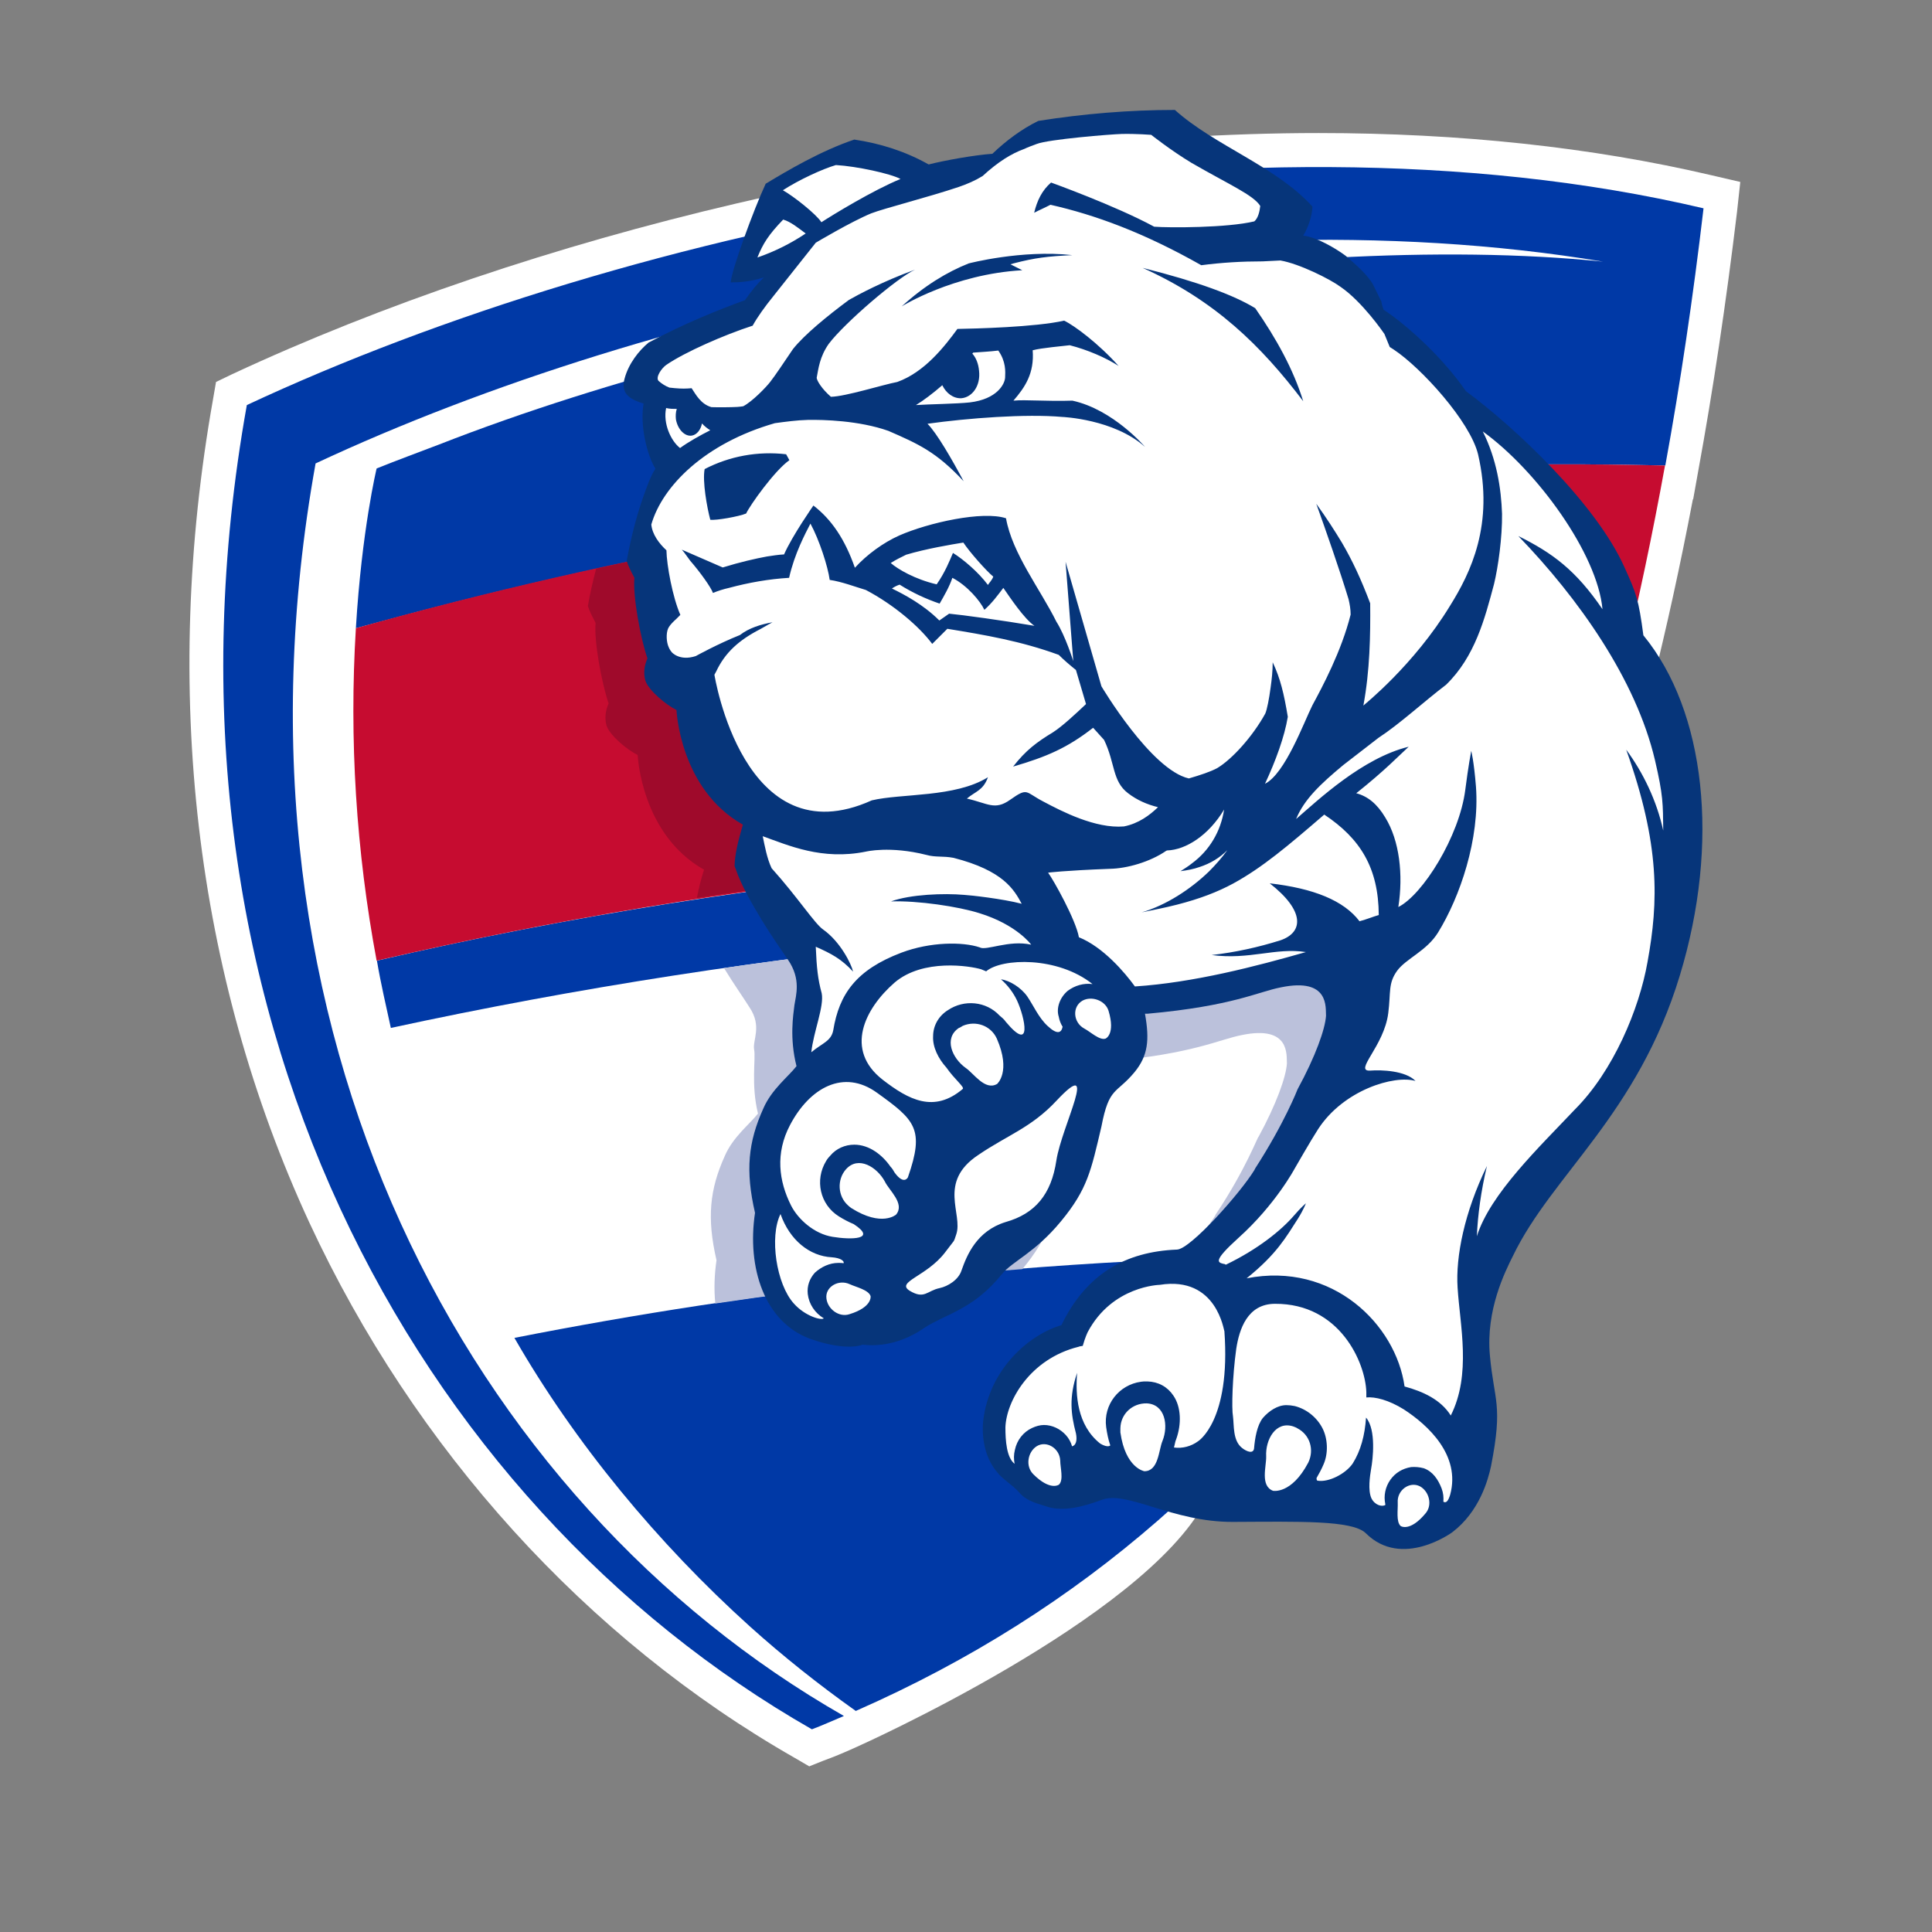 <?xml version="1.0" encoding="utf-8"?>
<!-- Generator: Adobe Illustrator 25.2.0, SVG Export Plug-In . SVG Version: 6.00 Build 0)  -->
<svg version="1.1" id="layer" xmlns="http://www.w3.org/2000/svg" xmlns:xlink="http://www.w3.org/1999/xlink" x="0px" y="0px"
	 viewBox="0 0 652 652" style="enable-background:new 0 0 652 652;" xml:space="preserve">
<rect x="0" y="0" width="652" height="652" fill="#808080" stroke="none"/>
<style type="text/css">
	.st0{fill:#FFFFFF;}
	.st1{fill:#0039A6;}
	.st2{fill:#C60C30;}
	.st3{fill:#BBC1DB;}
	.st4{fill:#9F0A2B;}
	.st5{fill:#06357A;}
</style>
<path class="st0" d="M268.3,593.3C198,553.2,139.9,489.1,104.4,412.6c-38.7-83.7-49.9-179.9-32.5-277.9l1-5.8l5.4-2.6
	c50.4-23.5,109.2-43.4,170.5-57.7C315.5,53.1,383.3,44.9,445,44.9c47.7,0,92.2,4.8,132.4,14.2l9.9,2.3l-1.1,10.1
	c-3.7,30.8-8.1,60.2-13.1,87.5l-1.7,9.5h-0.1c-8.4,44.1-18.6,85-30.5,121.9l-2.7,8.2l-8.5-0.1c-20.3-0.9-41-1.3-61.4-1.3
	c-52.5,0-105.7,2.7-158,8.1c-60.6,6.2-121.3,16.3-180.5,29.9l-8.4,2c5.8,24.5,13.9,48.2,24.3,70.9c31.1,68.2,155.1,159.5,256.1,95
	c0,0,7.9-2,5,3.7c-20.9,39.6-117.3,82.6-117.3,82.6c-3.5,1.6-7.4,3.3-11.3,4.7l-5,2L268.3,593.3z"/>
<g>
	<path class="st0" d="M561.9,157.4c5.1-28.8,9.5-57.7,12.9-86.7C415.5,33.4,212.2,77,83.7,137.1c-36.6,203.4,56.9,370.1,190.4,446.4
		c3.7-1.4,7.2-3,10.8-4.4l4-1.7c77.2-33.9,134.9-86,178.3-153.5 M521.9,310.9c2.8-7.8,5.5-15.6,8.1-23.7 M530,287.2
		c13.1-40.1,23.5-83.6,31.9-129.8 M467.4,423.5C489,389.8,507,352.2,521.9,311"/>
	<path class="st0" d="M467.2,112.4L467.2,112.4C467.3,112.6,467.3,112.6,467.2,112.4"/>
	<path class="st1" d="M173.6,451.5c20.4,35.5,48.4,69.4,79.6,97.5c10.9,9.8,22.8,19.3,35.6,28.4c77.2-33.9,135.1-86.1,178.5-153.8
		c-56.2-0.3-112.5,2.7-168.1,8.8C256.8,436.9,214.8,443.4,173.6,451.5 M127.2,324.2c1.3,7.7,3.1,15.3,4.7,22.7
		c124.8-27,259-40.4,390.1-36.3c2.8-7.8,5.5-15.6,8.1-23.7C395.5,281.5,255.1,294.4,127.2,324.2 M83.3,136.7
		c-36.5,203.6,57,370.5,190.7,446.9c3.7-1.4,7.2-3,10.8-4.5C158.3,506.8,71.9,348.9,106.5,156.4c113.9-53.3,289-92.4,434.5-68.1
		C432.7,77.2,261.9,105.5,148.2,150c-6.8,2.6-13.9,5.2-21.1,8.1c0,0-5,20.7-7,53.9l7.9-2.1c141.3-38.3,287.4-56.2,434-52.8
		c5.1-27.9,9.4-56.9,12.9-86.8C415.5,32.8,212.1,76.5,83.3,136.7"/>
	<path class="st2" d="M254.2,181.2L254.2,181.2c-45.1,8.2-89.8,18.4-134.1,30.8c-2.3,37.6,0.1,75.2,7,112.2
		c60-13.9,120.7-24,181.9-30.2l0,0c72.9-7.5,147-9.9,221-7c13.1-40.3,23.5-83.7,31.9-129.9C457.4,154.7,354.4,163.1,254.2,181.2"/>
	<path class="st3" d="M410.3,409.8l-0.3,0.6c-2.1,3.4-6.7,9.2-11.5,14.5c22.8-1,45.8-1.4,68.9-1.3c21.7-33.9,39.7-71.6,54.8-112.9
		c-93.9-3-186.7,2.7-277.9,16c0,0.1,0,0,0.1,0.1c3.3,5.4,6.5,9.9,8.5,13.1c4.4,6.5,1,11.1,1.6,14.3c0.6,3-1.1,11.9,1.3,21.6
		c-2.7,3.5-8.4,7.8-11.2,14.3c-5.1,11.3-6.1,20.9-2.8,35.2c-0.7,4.8-0.9,9.8-0.4,14.6c34.3-5.1,68.9-9.1,103.6-11.6l0.1-0.1
		c8.9-10.8,10.1-17,13.6-31.9c2.6-13.6,5-10.9,11.2-18.4c4.5-5.5,5.1-10.8,3.5-19.7c0.3,0,0.6,0,0.7,0c28.8-2.6,37.2-7.4,45-8.9
		c16.5-3.4,15,7,15.2,9.6c-0.3,4.5-3.5,13.6-9.6,24.8C424.6,383.2,420.5,394.5,410.3,409.8"/>
	<path class="st4" d="M542.2,238.8c-1.6-12.1-3.5-23.1-7.5-32.1c-7.4-16.6-25.7-36-41.3-49.7c-98.3,2.1-196.2,13.8-292.2,34.9
		c-1.1,4.1-2.1,8.4-2.8,12.6c0.4,1.4,1.4,3.5,2.6,5.7c-0.6,6.1,2.1,20.6,4.4,27.2c-1.1,2.4-1.4,5.1-0.7,7.5c1.1,3.3,7,8.2,10.5,9.9
		c0,0,1.1,26.7,22.4,38.7c-1,3.1-1.8,6.2-2.4,9.5c97.6-14.9,196.3-20.4,294.9-16.5c5-15.2,9.4-30.5,13.5-46L542.2,238.8"/>
	<path class="st5" d="M313.4,55.5c-7.8-4.4-16.3-7.1-25.1-8.4c-11.3,3.8-22.6,10.5-29.9,14.9c-4.1,8.8-11.6,29.4-11.8,33.3
		c2.4,0,6.4-0.1,11.2-1.7c-2.1,2-4.1,4.4-6.4,7.7c-8.5,3.1-20.4,7.8-32.5,14.3c-3.3,2.7-6.8,7.2-8.1,12.1c-0.7,2.3-0.4,4.7,1.4,6.1
		c1.1,1,3,1.8,4.7,2.3l0.3,0.1c-1.3,7.2,1.1,17.3,4,22c-1,1.4-2,3.7-3,6.4c-3,7.9-5.2,16.3-6.7,24.7c0.4,1.4,1.4,3.5,2.6,5.7
		c-0.6,6.1,2.1,20.6,4.4,27.2c-1.1,2.4-1.4,5.1-0.7,7.5c1.1,3.3,7,8.2,10.5,9.9c0,0,1.1,26.7,22.4,38.7c-1.8,6.2-2.7,10.1-2.8,14
		c0.1,0.3,0.3,0.7,0.4,1c1.8,5.4,5.4,11.6,8.9,17.4c3.3,5.4,6.7,10.2,8.8,13.3c4.4,6.5,2.6,11.9,2.1,15.2
		c-0.4,3.4-1.7,11.1,0.7,20.6c-2.7,3.5-8.4,7.8-11.2,14.3c-5.1,11.3-6.1,20.9-2.8,35.2c-2.8,18.7,3.3,36.7,18.3,42.4
		c8.2,3,14.8,3.3,18,2.1c8.8,1,16.2-2.4,21-5.8c7.4-4.7,16.5-6.2,26-18c3.7-4.5,11.1-7.1,20-17.9c8.9-10.8,10.1-17,13.6-31.9
		c2.6-13.6,5-10.9,11.2-18.4c4.5-5.5,5.1-10.8,3.5-19.7h0.9c28.8-2.6,37.2-7.4,45-8.9c16.5-3.4,15,7,15.2,9.6
		c-0.3,4.5-3.5,13.6-9.6,24.8c0,0-4.3,11.2-14.3,26.7l-0.3,0.6c-4.7,7.7-21.6,26.7-26.1,26.8c-17.4,0.7-30.6,8.2-39,25.5
		c-10.6,3.1-24.3,14.5-26.4,32.3c0,0.1-1.4,10.2,4.7,17.3c1.7,2.3,5.2,4.3,7.4,6.8c2.7,3.3,7.2,4,9.9,5c5.2,1.4,11.1,0.1,17.9-2.4
		c8.5-3.4,23.8,7.5,44.4,7.4c22.4-0.1,40.3-0.6,44.8,3.8c12.2,12.2,29.2-0.3,29.2-0.3c9.2-7,12.1-17.7,13.1-22.4
		c4.1-20.9,1-21.8-0.4-37.3c-1.4-15.3,5.1-28.2,7.8-33.6c13.2-27.4,42-47.5,56.3-94.6c13.6-44.7,8.7-89.2-12.3-114.8
		c-1.6-12.1-2.4-14.2-6.4-23c-9.5-21.3-36.9-47.2-53.5-59.4c-7.5-10.9-19.2-21.8-27.8-27.5c-0.3-0.9-0.6-1.8-0.7-2.7l-3-6.1
		c-2-3.1-4.8-5.7-9.1-9.4c-3.1-2.3-9.5-6.2-14.3-6.8c1.7-2.6,3.1-7,3.1-9.8c-12.3-13.6-33.1-20.6-46.4-32.6
		c-15.5,0-30.9,1.3-46.1,3.7c-5.7,2.8-10.9,6.7-15.5,11.1C329,52.3,318.9,54.1,313.4,55.5"/>
	<path class="st0" d="M467.3,112L467.3,112L467.3,112 M320.3,207.1c4.4,0.4,18.2,2.3,28.8,4.1c-3.5-2.4-8.2-9.5-10.5-12.8
		c-2,2.6-3.7,5-6.4,7.4c-1.4-3-5.8-8.2-10.8-10.8c-1,3-2.8,6.1-4.3,8.7c-4.7-1.6-9.2-3.7-13.5-6.4c-0.9,0.3-1.7,0.7-2.6,1.3
		c4.1,2,10.6,5.4,16,10.8C317.3,209.2,320.3,207.1,320.3,207.1z M321.6,186.6c3.4,2.1,8.5,6.4,11.8,10.8c0.4-0.7,1.4-1.6,1.8-2.8
		c-2.4-2-7.9-8.2-10.1-11.5c-4.3,0.7-12.6,2.1-19.3,4.1c-1.8,0.9-3.5,1.7-5.2,2.8c2.4,2.1,8.2,5.5,15.5,7.2
		C318.9,193.2,320.5,189.2,321.6,186.6L321.6,186.6z M479.2,501.6c-3.5-1.8-7.8,1.3-7.5,5.5c0.1,2.4-0.6,6.5,1,7.9
		c0,0,3.1,2.1,8.4-4.3C483.5,507.9,482.3,503.3,479.2,501.6z M473.7,475.6c-5-3.1-9.6-4.3-12.6-4v-1.8c-0.3-9.9-8.9-29.9-30.8-29.8
		c-9.4,0-12.1,8.7-13.1,15.2c-1.3,9.4-1.6,20.1-1.1,22.8c0.4,3.1-0.1,8.1,3,10.6c1.6,1.3,3.8,2.1,4.1,0.3c0.3-3.5,1-7.9,3-10.4
		c2.1-2.4,5-4.3,7.9-4.3c0.9,0,1.8,0.1,2.8,0.3c4,1,7.5,3.8,9.4,7.5c1.8,3.5,2,8.4,0.4,12.1c-0.7,1.7-1.6,3.3-2.4,4.7
		c0,0.6,0.1,0.9,0.4,0.9c3.7,0.6,9.4-2.3,11.8-5.8c2.7-4.3,4.1-9.5,4.5-15.5c3.5,4.1,2.3,14.2,1.7,17.4c-0.4,2.4-1.1,7.1,0.1,9.8
		c1.1,2.3,3.5,3,4.7,2.3v-0.3c-0.6-2.8,0-5.8,1.7-8.2c1.7-2.4,4.1-3.8,7-4.3c1.4-0.1,2.8,0,4.3,0.4c3,1.1,4.8,3.7,6,6.8
		c0.6,1.6,0.7,3,0.6,4.5c1,0.6,1.7-0.4,2.3-2.4C493,491.1,481.9,480.9,473.7,475.6z M436.5,481.4c-6-2-9.5,4.5-9.2,10.1
		c0.1,3.3-2.1,9.9,2.3,11.6c0,0,6.2,1.3,11.9-9.5c2.1-4.3,0.6-9.4-3.7-11.6C437.4,481.7,436.9,481.6,436.5,481.4z M561.3,280.3
		c-0.1-9.1,0-11.8-2.8-23.8c-6.4-27.2-25.8-54.6-46.1-75.6c11.5,5.7,19.4,11.5,28.4,24.7c-1.7-18.7-22.1-46.8-40.4-60
		c4.7,9.4,6.2,19.2,6.5,27.8c0.1,7.9-1.3,17.9-2.7,23.7c-3.1,11.6-6.4,24.5-16.2,34c-7.5,5.7-15.6,13.2-22.8,17.9l-11.9,9.2
		c-7.7,6.4-13.2,11.6-15.9,18.2c7.4-6.4,22.4-20.6,38-24.4c-3.3,3-7.9,7.9-17.7,15.7c3.8,1,7,3.5,9.8,8.2c4.8,7.8,6.1,19.3,4.4,30.2
		c8.2-4.1,20.6-23.8,22.6-39.6c1-7.9,2-13.1,2-13.1s0.9,3.3,1.6,12.1c1.3,17.7-5.4,37.2-12.8,49.2c-3.8,6.2-10.8,8.8-13.8,12.9
		c-3.1,4.3-2.1,7.2-3,14.3c-1.4,11.2-11.8,19.7-6.1,19.4c3.8-0.3,11.9,0,15.3,3.5c-7.1-2.1-24.3,3-32.9,16.3
		c-2.4,3.7-7.9,13.3-7.9,13.3s-6.5,12.2-19,23.4c-8.5,7.7-7,8.2-5.1,8.7c0.3,0,0.6,0.1,0.9,0.3c10.8-5.2,18.7-11.6,23-16.6
		c2.4-2.8,4-4.1,4-4.1s-0.7,2-2.7,5.2c-4,6.2-7.1,11.9-17.3,20.1c29.1-5.7,50.4,15.7,53.3,36.5c6.2,1.7,12.2,4.4,15.6,9.8
		c7-13.9,3.1-30.4,2.3-43.1c-0.7-10.5,2.3-25.5,9.9-41.1c-2,8.4-3.1,16.6-3.4,23.7c4.5-14.3,21.1-30.1,33.1-42.8
		c12.9-12.9,21.7-33.8,24.5-49.8c3.7-20.3,4.3-39.4-7.2-71.6C554.5,260.7,559.1,270.2,561.3,280.3z M356.5,391.6
		c1.8-11.6,14.8-35.9,0-20.1c-8.5,9.1-16.6,11.6-26.4,18.3c-13.8,9.2-5,19.9-7.4,26.8c-1,3-0.3,1.4-3.8,6.1
		c-6.2,8.1-16.7,9.9-11.9,12.9c5,3,5.8,0,10.1-0.9c2.8-0.6,6.4-2.8,7.4-6c1.8-5.1,5.1-13.3,14.9-16.3
		C349.3,409.6,354.8,403.1,356.5,391.6L356.5,391.6z M349.8,488.1c-3,2-3.8,6.7-1.1,9.4c5.8,5.8,8.7,3.5,8.7,3.5
		c1.6-1.6,0.4-5.7,0.4-8.1C357.6,488.7,353.1,486,349.8,488.1z M387,473.6c-4.8-0.1-8.8,3.5-8.9,8.4c0,0.4,0,1,0,1.4
		c1.7,12.1,8.1,13.1,8.1,13.1c4.8,0,4.8-7.1,6.1-10.2C394.4,481.1,393.2,473.9,387,473.6z M391.4,433.6c0,0-16,0.3-24.3,15.9
		c0,0-0.9,1.8-1.7,4.7c-0.4,0.1-1,0.1-1.4,0.3c-16.5,4.1-24.4,18.4-24.7,27.2c0,4.5,0.4,10.2,3.1,12.3l0,0c-0.3-1.6-0.3-3.1,0.1-4.7
		c0.7-3.3,2.8-6,5.8-7.4c1.3-0.6,2.7-1,4-1c2.8,0,5.5,1.3,7.4,3.4c1,1.1,1.7,2.4,2.1,3.8c1.3-0.3,1.8-2,1.3-4.4
		c-1.7-6.5-2.4-12.1,0.4-20.4c-0.6,7.5,0,17.6,7.7,23.8c0,0,2.4,1.6,3.5,0.7c-0.7-2-1.1-4.1-1.4-6.2c-1-7.5,4.3-14.3,11.8-15.3
		c0.6-0.1,1.1-0.1,1.7-0.1h0.4c3.7,0.1,6.8,1.8,8.8,4.8c2.6,3.8,2.8,9.6,0.9,14.8c-0.3,0.6-0.4,1.6-0.7,2.6v0.1
		c2.8,0.4,5.8-0.4,8.1-2.1c0,0,11.1-6.8,8.9-37.2C413,449.4,410.8,430.5,391.4,433.6z M360.3,334.4c2.4-1.8,5.4-2.7,8.4-2.3
		c-11.8-9.4-30.6-8.8-35.9-4.3c-0.6-0.3-1.1-0.4-1.7-0.7c-3.7-1.1-19.6-3.7-29.2,4.5c-10.1,8.8-17,22.7-4,32.8
		c8.8,6.8,17.3,11.3,27,3.1c0.7-0.6-2.8-3.3-5.5-7.2c-2.8-3.1-4.7-7-4.5-10.6c0-3.5,1.8-6.8,5-8.8c5.5-3.7,12.9-3,17.4,1.8
		c0.7,0.6,1.6,1.3,2.1,2.1c9.1,10.9,6.5-1.4,3.8-7.2c-1.3-2.7-3.1-5.1-5.4-7.1c3,0.4,6.8,2.8,8.9,5.8c2.1,3.1,3.8,7.1,6.8,9.9
		c3.3,3.1,4.7,2.4,5.1,0.3c-0.7-1.1-1.1-2.3-1.3-3.4C356.4,340.3,357.6,336.7,360.3,334.4z M323.6,346.9c-5.2,3.5-2.3,10.2,2.3,13.5
		c2.7,1.8,6.5,7.8,10.6,5.4c0,0,4.8-4.1-0.1-15.3c-2-4.4-7.1-6.2-11.5-4.3C324.4,346.5,324,346.8,323.6,346.9z M365.9,347.1
		c2.1,1.1,5.2,4.1,7.2,3.4c0,0,3.4-1.4,1-9.4c-1.1-3.5-5.7-5.1-8.8-3.4C361.7,339.8,362.2,345.1,365.9,347.1L365.9,347.1z
		 M282.9,426.2c0.6,0,1.3,0,1.8,0.1c0.3-0.7-1-1.8-4-2c-7.5-0.4-14.2-5.8-17.3-14.6c-3.8,7.7-1.4,23.7,4.5,30.2
		c3.8,4.3,9.4,5.8,10.1,5c-3-1.8-5-4.8-5.4-8.2c-0.3-2.7,0.6-5.2,2.4-7.2C277.2,427.5,280,426.2,282.9,426.2z M458.8,310.9
		c2.6-0.7,4.7-1.6,6.5-2.1c-0.1-15.9-6.2-25.8-18.4-33.9c-12.3,10.6-20.9,17.9-30.8,23.3c-5.2,2.8-11.1,5.1-18.9,7.1
		c-4.3,1.1-8.1,1.8-11.9,2.6c8.2-2.4,16.5-7.8,22.7-13.8c2.3-2.3,4.4-4.7,6.2-7.2c-2.6,2.6-5.7,4.5-9.4,5.7c-2,0.7-4.1,1.1-6.4,1.4
		c1.4-0.9,2.7-1.7,3.8-2.6c6-4.4,9.8-10.9,10.9-18.2c-5.2,8.7-12.9,13.6-19.2,13.8l-0.3,0.1c-5.5,3.8-13.3,6-19,6.1
		c-15.7,0.6-20.9,1.3-20.9,1.3c1.8,2.4,9.4,16,10.4,21.8c8.2,3.3,15.5,11.9,18.9,16.6c19.9-1.3,40.9-6.8,57.7-11.6
		c-10.2-1.6-19,2.7-31.8,1c7.9-0.9,15.7-2.6,23.3-5c7.7-2.7,8.2-9.9-3.7-19.2C443.3,299.8,453.5,303.9,458.8,310.9L458.8,310.9z
		 M237.8,158.3c8.5-4.4,18-6.1,27.5-5l1.1,2c-5,3.5-13.3,15.2-14.6,18c-2.4,1-10.2,2.4-12.1,2.1C238.6,171.3,237,162.4,237.8,158.3z
		 M385.6,90.4c18.7,4.7,30.8,9.2,38,13.6c7.1,10.2,12.9,20.7,16.2,31.4C425.6,116.7,410.1,101.4,385.6,90.4z M342,88.9l-1,0.3l4,2
		c-23.3,1.3-40.7,12.2-40.7,12.2c7.7-7,15.3-11.6,22.6-14.5c0,0,17.9-4.7,35-2.8C353.5,86.5,349.3,87,342,88.9L342,88.9z M260.7,210
		c0,0-1.7,0.9-4.1,2.3c-7.2,3.7-11.9,7.9-14.9,14.3l-0.6,1.1c0,0,9.8,62,53.1,42.4c10.1-2.4,28.1-0.9,39.2-7.8
		c-1.6,4.5-4.3,4.8-7.1,7.2c7.1,1.6,9.4,4.1,14.6,0.4c6.1-4.3,5-2.6,11.2,0.6c6.2,3.3,17.6,9.2,27.2,8.4c5-1,8.7-3.8,11.5-6.5
		c-3.7-0.9-7.1-2.4-10.1-4.7c-5.4-4.1-4.3-10.1-8.1-18l-3.7-4.1c-8.7,6.8-15.7,9.8-27,13.1c4.3-5.5,7.9-8.2,13.5-11.6
		c3.1-2,7.4-6,11.1-9.5l-3.4-11.5c-2-1.6-4-3.3-5.8-5.1c-12.9-4.7-24.8-6.7-37.6-8.8l-5.1,5.1c-4.3-5.8-12.9-13.2-22.4-18.2
		c-3.7-1.1-8.1-2.8-12.2-3.4c-0.6-4.5-3.5-13.5-6.5-19c-1.7,3.3-5.4,10.2-7.2,18.3c-6.8,0.4-13.6,1.6-20.3,3.4
		c-1.8,0.4-3.7,1-5.4,1.7c-0.6-1.8-4.3-7-7.7-10.9c-1-1.3-1.8-2.6-2.8-3.7l13.8,6c5.8-1.8,11.1-3,14.9-3.7c2-0.3,3.8-0.6,5.8-0.7
		c2.7-6.2,9.9-16.5,9.9-16.5c6.1,4.7,10.6,11.3,14,21c4-4.4,9.6-8.5,15-10.9c9.8-4.3,28.1-8.4,36-5.8c2.1,11.9,11.6,24,17,34.9
		c3,4.7,5.7,13.3,5.7,13.3l-2.6-33.5l12.1,42c0,0,16.7,28.2,29.5,31.1c3.8-1.1,7.4-2.3,9.6-3.5c5-3,11.9-10.6,16.2-18.4
		c0.6-1.4,1.3-5,1.8-8.8c0.4-2.8,0.7-5.7,0.7-8.5c2.6,5.5,3.8,10.6,5.1,18.4c-1.1,6.7-4.1,14.9-7.7,22.6c6.8-3.4,13.1-20.7,16-26.5
		c3.3-6.1,9.8-18.2,12.9-30.6c0-1.8-0.3-3.5-0.7-5.2c-3-9.9-7.7-23.3-10.9-32.2c3.4,4.7,6.1,8.9,8.7,13.2c3.5,6,6.4,12.2,9.5,20.4
		c0.1,10.8-0.1,22.7-2.3,34.5c0.3-0.3,17-13.6,29.2-33.6c7-11.2,15-27.5,9.5-51.2c-2.7-11.1-19.2-29.2-28.4-35.3
		c-0.4-0.3-1-0.6-1.4-0.9l-1.8-4.4c-0.4-0.6-7.5-10.9-14.8-15.9c-3.5-2.6-13.9-7.8-20.3-8.9l-6,0.3c-7,0-13.8,0.4-20.7,1.3
		c-19.6-11.1-35.9-17-50.9-20.4c-2.1,1.1-3.8,1.8-5.5,2.7c1-4.1,2.6-7.5,5.7-10.2c0,0,21.7,7.8,34.8,14.9c5,0.4,24.7,0.4,33.8-1.8
		c1.3-1.1,1.8-3.4,2-5.2c-2.3-3.7-10.5-7.2-23.3-14.6c-6.8-4.1-13.5-9.4-13.5-9.4s-5-0.4-9.9-0.3c-3.7,0.1-24.8,1.8-28.8,3.4
		c-0.9,0.3-3.7,1.4-4,1.6c-4.5,1.6-9.1,4.5-14.2,9.2c-2.6,1.6-5.2,2.7-8.1,3.7c-10.1,3.4-25.1,7.2-29.5,8.9
		c-6.8,2.8-18.7,9.9-18.7,9.9l-14.2,17.9c-3,3.7-5.5,7.2-7.1,10.1c-9.6,3.1-22.8,8.9-29.1,13.2c-1.6,1.1-3.7,4.1-2.7,5.4
		c1.1,1,2.4,1.8,3.7,2.3c2.6,0.3,4.5,0.4,6.1,0.3c0.6,0,1-0.1,1.4-0.1c1.4,2.1,3.1,5.4,6.7,6.4c0,0,3.1,0.1,6.7,0
		c1.3,0,2.7-0.1,4-0.3c3.1-1.6,7.8-6.5,9.1-8.2c1.8-2.3,4.3-6.1,7.7-11.1c3.8-4.8,11.6-11.2,18.9-16.6c3-1.7,11.3-6.2,22.3-10.2
		c-6,2.7-23.7,17.9-29.1,25c-3.1,4.4-3.5,8.4-4.1,11.5c0.1,1,1.7,3.7,4.8,6.4c5-0.1,17.6-4.1,22.4-5c9.2-3.3,15.9-11.9,20.3-17.9
		c5.8-0.1,26.4-0.6,36-2.8c3.4,1.6,11.6,7.7,18.4,15.3c-4.3-2.8-10.6-5.5-16.5-7c-2.3,0.3-9.6,0.9-12.5,1.7c0.6,7.8-2.6,12.5-6.5,17
		c4.1-0.4,11.3,0.3,19.9,0c13.8,3,24.5,15.6,24.5,15.6c-10.5-9.4-27.9-10.1-27.9-10.1c-12.3-1.1-31.9,0.4-45.5,2.3
		c3.1,3.1,8.2,11.9,12.2,19.4c-9.2-9.9-15.3-12.6-25.4-17c-9.9-3.5-22-3.8-27.2-3.7c-3.7,0.1-7.4,0.6-11.1,1.1
		c-23.7,6.8-38,21.3-41.7,34.2c0.3,3.3,2.6,6.4,5.1,8.7c0.1,5.1,2.1,15.9,4.7,21.8c0,0-0.6,0.6-1.4,1.4c-1,0.9-1.8,1.7-2.4,2.6
		c-1,1.4-1,4.3-0.4,6.2c0.3,0.9,0.7,1.7,1.3,2.4c0,0,2.6,3.1,8.1,1.3c0,0,7.4-4.1,14.9-7.1C252.8,211.9,256.8,210.7,260.7,210
		L260.7,210z M224.8,137.7c-1.1,5.2,1.6,11.1,4.7,13.5c2.7-2,7-4.4,10.2-6c-1-0.6-2-1.4-2.8-2.3c-0.4,2.1-1.7,3.8-3.4,4.1
		c-2.4,0.4-4.8-2.1-5.4-5.5c-0.1-1.1-0.1-2.4,0.3-3.5C227.3,138,226,138,224.8,137.7z M324.4,134.4c-2.7,0.1-5.1-1.7-6.4-4.4
		c-3.1,2.7-6.4,5.2-8.9,6.7c4.3-0.3,13.6-0.4,18.2-0.9c9.2-1.1,11.8-6.2,11.9-8.4c0.1-2,0.3-5.4-2.3-9.1c-3.4,0.4-4.7,0.4-8.5,0.7
		c-0.1,0.1-0.1,0.3-0.3,0.3c1.3,1.4,2.1,3.5,2.3,5.8C331,130.2,328.1,134.1,324.4,134.4z M306.4,397.3c5.7-16.3,2.4-19.3-10.4-28.5
		c-11.3-8.2-22.8-1.7-29.4,10.9c-5,9.5-3.8,18.9,0.4,27.2c2.3,4.5,7.7,9.5,14,10.5c6.1,1,15.2,1,7.1-4.3c-1.7-0.7-3.4-1.6-5-2.6
		c-6.4-4-8.2-12.3-4.3-18.7c0.4-0.7,0.9-1.3,1.4-1.8c2-2.4,5-3.7,8.1-3.7c5.1,0,9.5,3.5,12.2,7.4c0.6,0.6,1,1.3,1.4,2
		C305.1,400.1,306.4,397.3,306.4,397.3z M264.3,74.1c-5,5.2-6.8,8.1-8.7,12.8c5.8-2,11.2-4.7,16.3-8.1
		C269.5,77,266.8,74.8,264.3,74.1z M286.7,443.5c7.8-2.4,7.1-6.1,7.1-6.1c-0.7-2.1-4.8-3-7-4c-3.8-1.8-8.4,0.9-7.9,4.8
		C279.3,441.8,283.2,444.7,286.7,443.5L286.7,443.5z M302.4,409.9c3.1-3.7-2.4-8.2-3.8-11.2c-2.6-4.8-8.9-8.8-13.1-4.1
		c-3.1,3.5-2.8,9.1,0.7,12.2c0.3,0.3,0.7,0.6,1.1,0.9C297.6,414.2,302.4,409.9,302.4,409.9L302.4,409.9z M325.4,302
		c2,0.1,12.9,1.3,19.4,3c-2.6-4.8-6.2-11.2-23-15.5c-3.7-0.7-6-0.1-9.2-1c-12.3-3.1-20.4-1.1-20.4-1.1c-14.8,3-26.1-2.1-34.8-5.2
		c0.7,3.3,1.4,7.4,3,10.8c8.9,9.9,14.5,18.7,17.4,20.7c5.8,4.1,9.5,11.6,10.1,14.2c-4-4.3-7.2-6-12.6-8.4c0.3,7.1,0.7,10.9,2,15.7
		c0.9,4.4-2.8,13.1-3.5,19.9c3.7-3.1,6.7-3.7,7.4-7.4c2-12.2,7.7-20.4,23-26.2c9.8-3.7,20.7-3.7,26.4-1.8c2.1,1.3,9.9-2.6,17.4-0.9
		c0,0-4.8-6.7-17.4-10.6c-7.2-2.3-20.9-4.3-29.9-4C307.3,301.8,318.6,301.4,325.4,302z M277.2,75c3.7-2.4,17.4-10.8,26.7-14.6
		c-3.3-1.8-14.8-4.3-21.8-4.7c-4.5,1.3-12.5,5-17.9,8.5C267.8,66.2,275.5,72.3,277.2,75L277.2,75z"/>
</g>
</svg>
